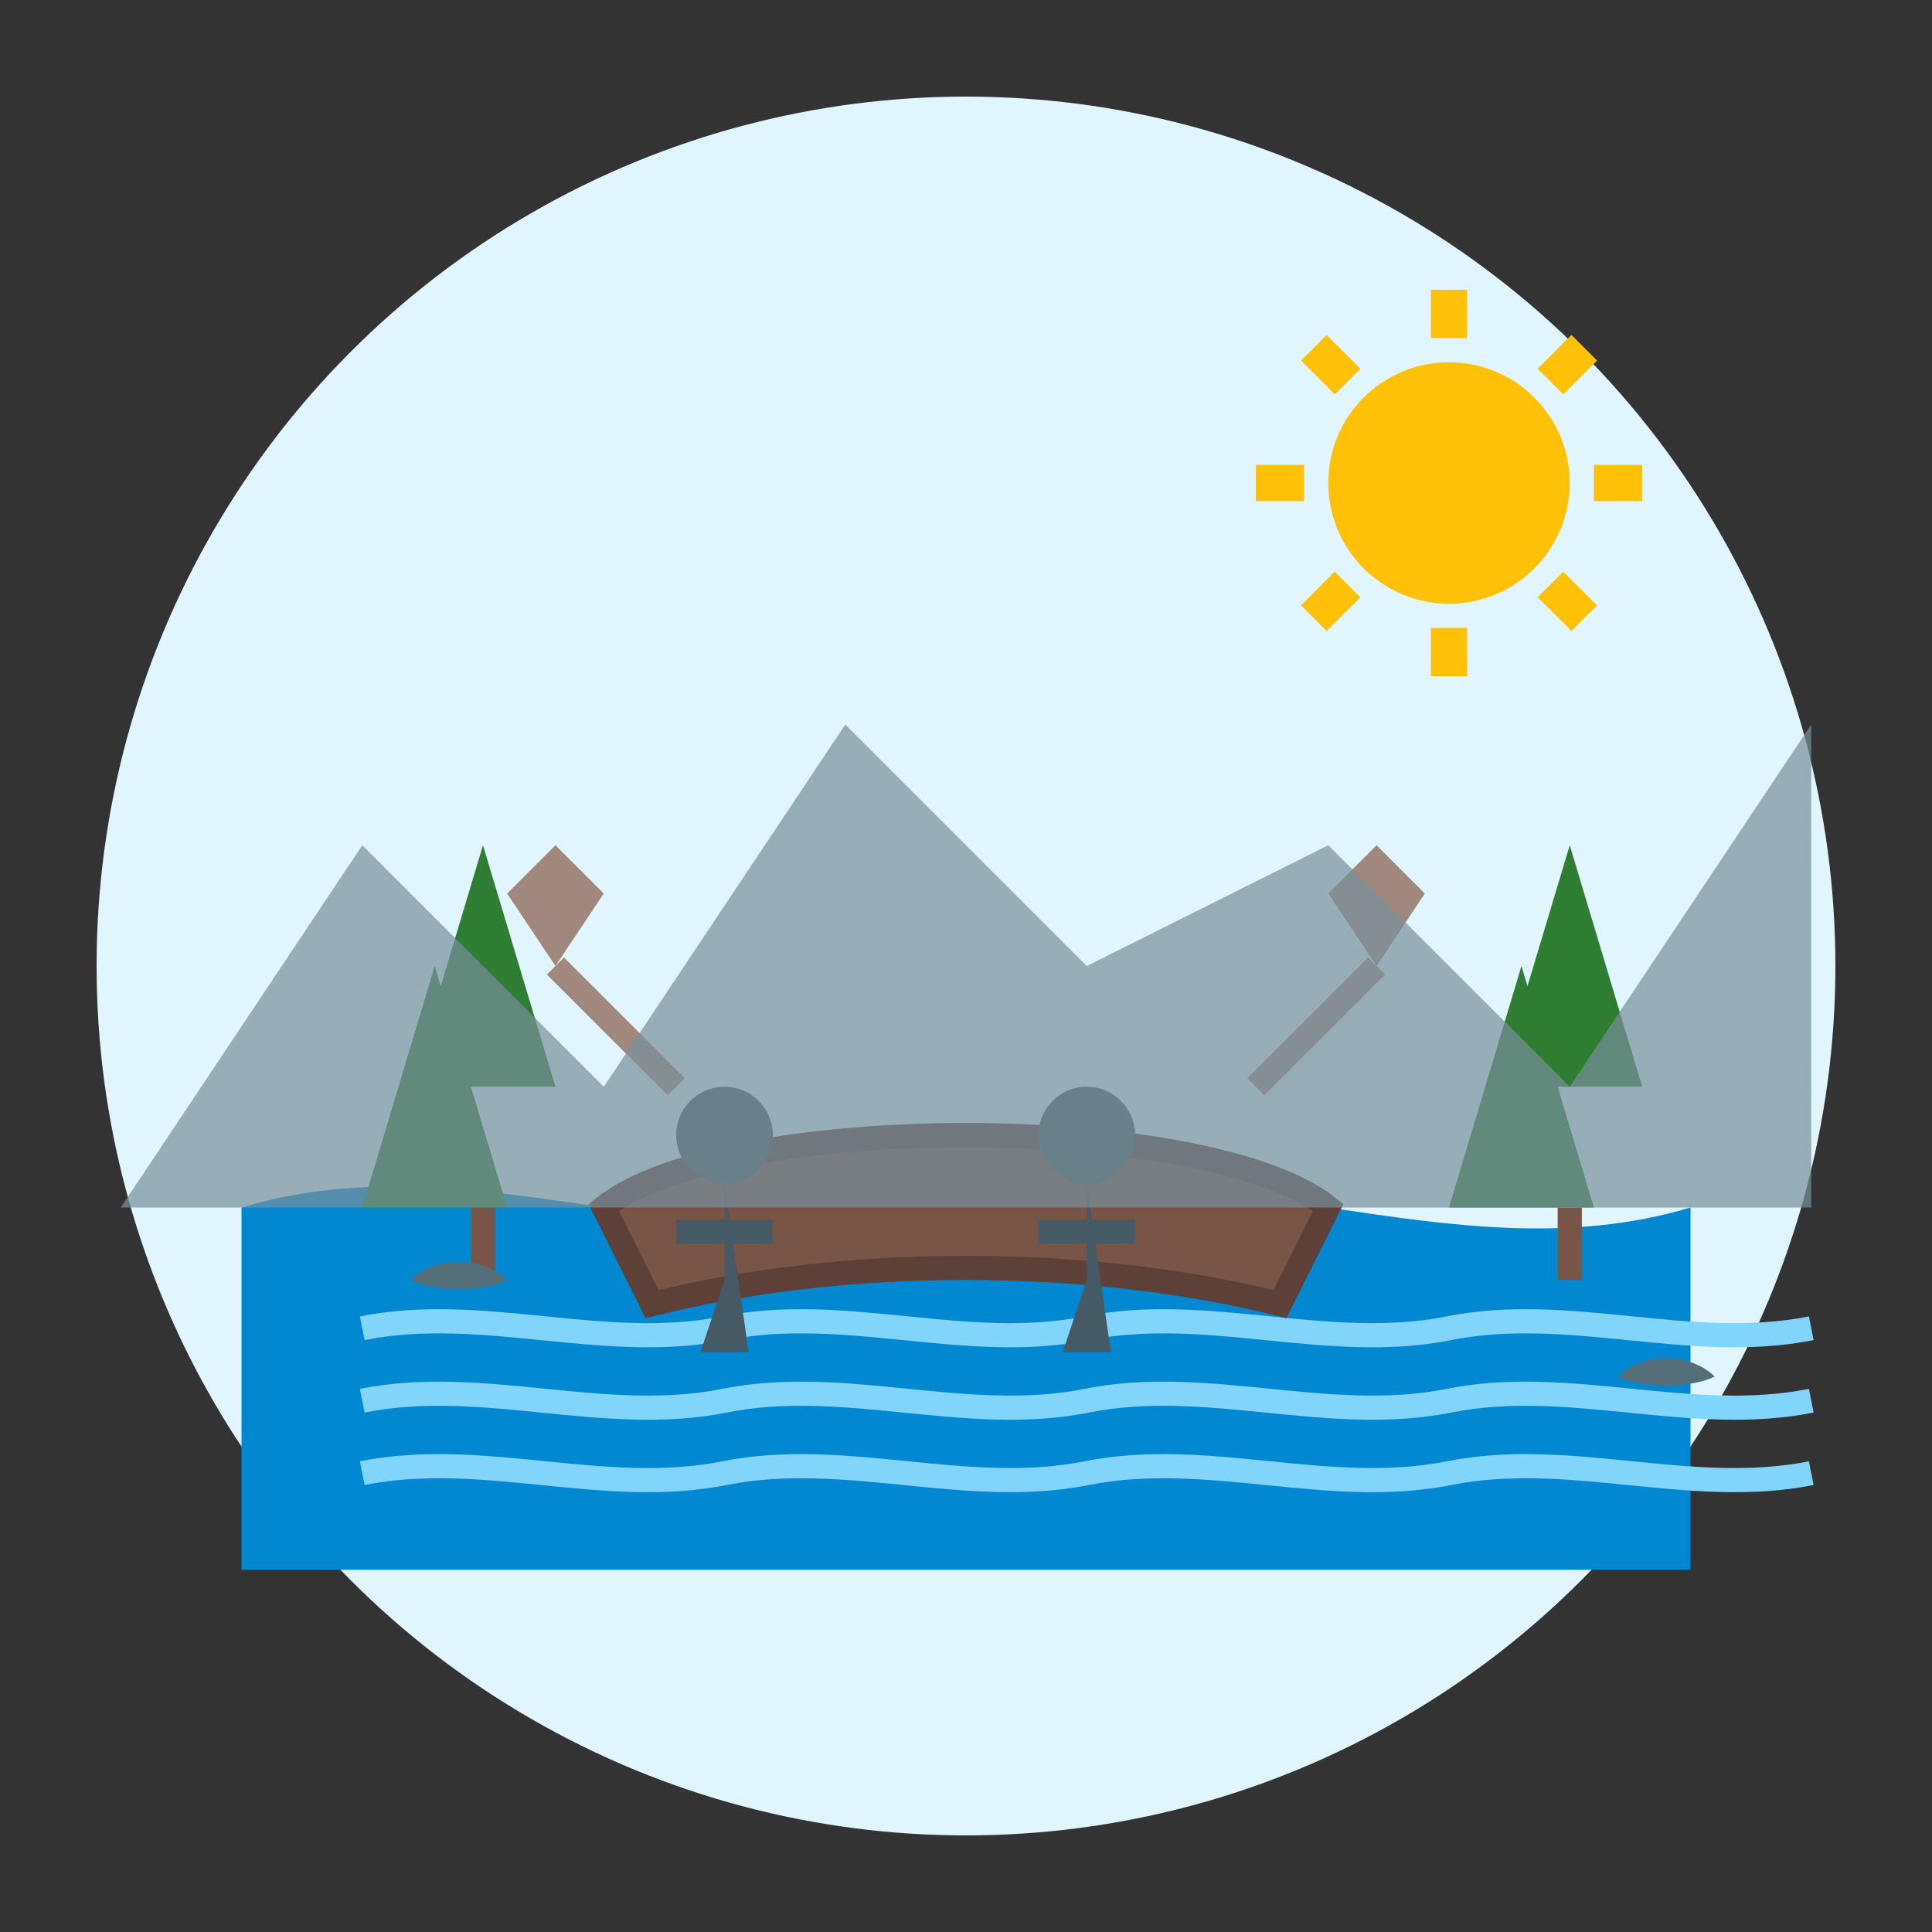 <svg width="80" height="80" viewBox="0 0 80 80" xmlns="http://www.w3.org/2000/svg">
  <rect x="0" y="0" width="80" height="80" fill="#333333" stroke="none"/>
  <!-- Canoeing icon -->
  <circle cx="40" cy="40" r="36" fill="#E1F5FE" />
  
  <!-- Lake/Water -->
  <path d="M10,50 C20,47 30,53 40,50 C50,47 60,53 70,50 L70,65 L10,65 Z" fill="#0288D1" />
  
  <!-- Water ripples -->
  <path d="M15,55 C20,54 25,56 30,55 C35,54 40,56 45,55 C50,54 55,56 60,55 C65,54 70,56 75,55" stroke="#81D4FA" stroke-width="1" fill="none" />
  <path d="M15,58 C20,57 25,59 30,58 C35,57 40,59 45,58 C50,57 55,59 60,58 C65,57 70,59 75,58" stroke="#81D4FA" stroke-width="1" fill="none" />
  <path d="M15,61 C20,60 25,62 30,61 C35,60 40,62 45,61 C50,60 55,62 60,61 C65,60 70,62 75,61" stroke="#81D4FA" stroke-width="1" fill="none" />
  
  <!-- Canoe -->
  <path d="M25,50 C30,46 50,46 55,50 L53,54 C45,52 35,52 27,54 Z" fill="#795548" />
  <path d="M25,50 C30,46 50,46 55,50 L53,54 C45,52 35,52 27,54 Z" fill="none" stroke="#5D4037" stroke-width="1" />
  
  <!-- People in canoe -->
  <g transform="translate(35, 47)">
    <!-- Person 1 -->
    <circle cx="-5" cy="0" r="2" fill="#455A64" />
    <path d="M-5,2 L-5,6 L-6,9 L-4,9 Z" fill="#455A64" />
    <line x1="-7" y1="4" x2="-3" y2="4" stroke="#455A64" stroke-width="1" />
  </g>
  
  <g transform="translate(45, 47)">
    <!-- Person 2 -->
    <circle cx="0" cy="0" r="2" fill="#455A64" />
    <path d="M0,2 L0,6 L-1,9 L1,9 Z" fill="#455A64" />
    <line x1="-2" y1="4" x2="2" y2="4" stroke="#455A64" stroke-width="1" />
  </g>
  
  <!-- Paddles -->
  <g transform="translate(28, 45)">
    <line x1="0" y1="0" x2="-5" y2="-5" stroke="#A1887F" stroke-width="1" />
    <path d="M-5,-5 L-7,-8 L-5,-10 L-3,-8 Z" fill="#A1887F" />
  </g>
  
  <g transform="translate(52, 45)">
    <line x1="0" y1="0" x2="5" y2="-5" stroke="#A1887F" stroke-width="1" />
    <path d="M5,-5 L7,-8 L5,-10 L3,-8 Z" fill="#A1887F" />
  </g>
  
  <!-- Trees on shoreline -->
  <g>
    <path d="M15,50 L18,40 L21,50 Z" fill="#2E7D32" />
    <path d="M17,45 L20,35 L23,45 Z" fill="#2E7D32" />
    <rect x="19.5" y="50" width="1" height="3" fill="#795548" />
    
    <path d="M60,50 L63,40 L66,50 Z" fill="#2E7D32" />
    <path d="M62,45 L65,35 L68,45 Z" fill="#2E7D32" />
    <rect x="64.5" y="50" width="1" height="3" fill="#795548" />
  </g>
  
  <!-- Mountains in background -->
  <g transform="translate(40, 30)">
    <path d="M-35,20 L-25,5 L-15,15 L-5,0 L5,10 L15,5 L25,15 L35,0 L35,20 Z" fill="#78909C" opacity="0.7" />
  </g>
  
  <!-- Sun -->
  <g transform="translate(60, 20)">
    <circle cx="0" cy="0" r="5" fill="#FFC107" />
    <line x1="0" y1="-8" x2="0" y2="-6" stroke="#FFC107" stroke-width="1.5" />
    <line x1="0" y1="8" x2="0" y2="6" stroke="#FFC107" stroke-width="1.5" />
    <line x1="-8" y1="0" x2="-6" y2="0" stroke="#FFC107" stroke-width="1.5" />
    <line x1="8" y1="0" x2="6" y2="0" stroke="#FFC107" stroke-width="1.5" />
    <line x1="-5.6" y1="-5.6" x2="-4.2" y2="-4.2" stroke="#FFC107" stroke-width="1.5" />
    <line x1="5.6" y1="5.6" x2="4.2" y2="4.2" stroke="#FFC107" stroke-width="1.5" />
    <line x1="-5.6" y1="5.6" x2="-4.2" y2="4.2" stroke="#FFC107" stroke-width="1.5" />
    <line x1="5.6" y1="-5.6" x2="4.2" y2="-4.2" stroke="#FFC107" stroke-width="1.5" />
  </g>
  
  <!-- Water birds -->
  <g transform="translate(17, 53)">
    <path d="M0,0 C1,-1 3,-1 4,0 C3,0.5 1,0.5 0,0 Z" fill="#546E7A" />
  </g>
  
  <g transform="translate(67, 57)">
    <path d="M0,0 C1,-1 3,-1 4,0 C3,0.5 1,0.5 0,0 Z" fill="#546E7A" />
  </g>
</svg>
